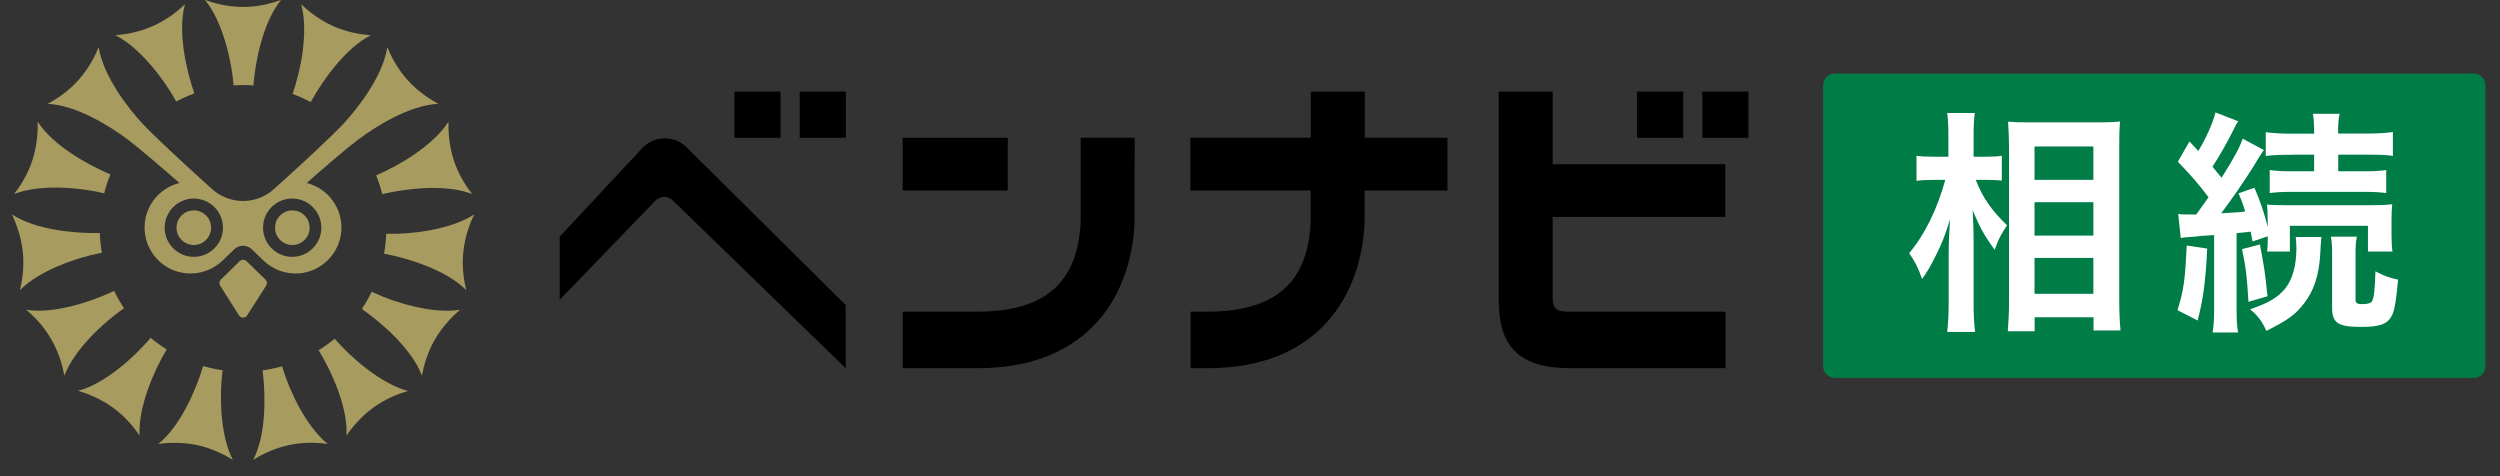 <svg width="105" height="20" viewBox="0 0 105 20" fill="none" xmlns="http://www.w3.org/2000/svg">
<rect x="0" y="0" width="105" height="20" fill="#333333" stroke="none"/>
<path d="M57.326 3.846H55.053V5.786H49.994V8.001H55.048V9.3C54.945 11.887 53.543 13.089 50.704 13.089H50.006V15.464H50.727C55.425 15.464 57.2 12.339 57.314 9.3V8.001H60.794V5.786H57.32V3.846H57.326Z" fill="black"/>
<path d="M45.387 7.085V9.3C45.278 11.887 43.876 13.089 41.043 13.089H37.913V15.464H41.066C45.765 15.464 47.539 12.339 47.653 9.3V7.085L47.659 5.786H45.387V7.085Z" fill="black"/>
<path d="M65.218 3.846H62.946V12.62C62.946 14.508 63.758 15.464 65.945 15.464H72.469V13.089H65.859C65.367 13.089 65.212 12.946 65.212 12.488V9.111H72.463V6.896H65.212V3.852L65.218 3.846Z" fill="black"/>
<path d="M42.325 5.786H37.913V8.001H42.325V5.786Z" fill="black"/>
<path d="M70.695 3.846H68.755V5.786H70.695V3.846Z" fill="black"/>
<path d="M73.436 3.846H71.496V5.786H73.436V3.846Z" fill="black"/>
<path d="M32.785 3.846H30.844V5.786H32.785V3.846Z" fill="black"/>
<path d="M35.526 3.846H33.586V5.786H35.526V3.846Z" fill="black"/>
<path d="M28.853 6.198C28.326 5.666 27.456 5.683 26.953 6.244L23.507 9.941V12.591L27.513 8.442C27.714 8.224 28.057 8.213 28.263 8.424L35.52 15.464V12.814L28.847 6.198H28.853Z" fill="black"/>
<path d="M11.151 11.744L10.35 10.966C10.27 10.891 10.149 10.891 10.069 10.966L9.274 11.744C9.205 11.813 9.194 11.916 9.245 11.996L10.04 13.249C10.121 13.369 10.298 13.369 10.378 13.249L11.18 11.996C11.231 11.916 11.22 11.813 11.151 11.744Z" fill="#A89B5F"/>
<path d="M18.408 4.361C18.093 4.189 17.572 3.869 17.12 3.365C16.668 2.862 16.405 2.318 16.267 1.98C16.09 3.165 15.066 4.51 14.425 5.197C13.887 5.769 12.713 6.851 11.706 7.761C11.66 7.801 11.557 7.892 11.557 7.892C11.22 8.224 10.733 8.442 10.207 8.442C9.68 8.442 9.194 8.224 8.856 7.892C8.856 7.892 8.753 7.801 8.707 7.761C7.7 6.851 6.527 5.769 5.989 5.197C5.348 4.51 4.323 3.165 4.146 1.98C4.008 2.312 3.745 2.862 3.293 3.365C2.841 3.869 2.326 4.189 2.005 4.361C3.201 4.413 4.632 5.305 5.382 5.872C5.868 6.244 6.71 6.959 7.534 7.686C6.641 7.909 5.994 8.751 6.08 9.729C6.16 10.657 6.91 11.406 7.843 11.481C8.438 11.527 8.988 11.303 9.371 10.92L9.835 10.473C10.041 10.273 10.373 10.273 10.579 10.473L11.042 10.92C11.426 11.303 11.969 11.527 12.57 11.481C13.497 11.406 14.253 10.657 14.333 9.729C14.419 8.751 13.772 7.909 12.879 7.686C13.704 6.959 14.545 6.238 15.031 5.872C15.781 5.305 17.212 4.413 18.408 4.361ZM8.141 10.788C7.465 10.788 6.916 10.239 6.916 9.563C6.916 8.888 7.465 8.339 8.141 8.339C8.816 8.339 9.365 8.888 9.365 9.563C9.365 10.239 8.816 10.788 8.141 10.788ZM13.497 9.563C13.497 10.239 12.948 10.788 12.273 10.788C11.597 10.788 11.048 10.239 11.048 9.563C11.048 8.888 11.597 8.339 12.273 8.339C12.948 8.339 13.497 8.888 13.497 9.563Z" fill="#A89B5F"/>
<path d="M10.647 3.594C10.647 3.594 10.647 3.548 10.647 3.525C10.727 2.587 11.042 0.927 11.803 0C11.466 0.12 10.882 0.292 10.207 0.292C9.531 0.292 8.947 0.12 8.61 0C9.371 0.927 9.726 2.587 9.806 3.525C9.806 3.548 9.806 3.571 9.806 3.588C9.938 3.577 10.069 3.571 10.201 3.571C10.35 3.571 10.493 3.577 10.636 3.588L10.647 3.594Z" fill="#A89B5F"/>
<path d="M8.146 3.869C7.837 2.982 7.448 1.333 7.768 0.177C7.511 0.429 7.042 0.818 6.423 1.093C5.805 1.368 5.204 1.454 4.844 1.477C5.914 2.015 6.916 3.388 7.368 4.207C7.379 4.224 7.391 4.247 7.396 4.264C7.643 4.132 7.894 4.023 8.158 3.926C8.152 3.903 8.14 3.886 8.135 3.863L8.146 3.869Z" fill="#A89B5F"/>
<path d="M4.575 7.297C3.711 6.931 2.228 6.118 1.582 5.111C1.593 5.471 1.57 6.078 1.364 6.719C1.158 7.36 0.815 7.864 0.592 8.15C1.708 7.709 3.396 7.887 4.312 8.104C4.335 8.104 4.352 8.116 4.375 8.121C4.443 7.847 4.529 7.583 4.638 7.326C4.615 7.314 4.598 7.309 4.575 7.297Z" fill="#A89B5F"/>
<path d="M4.123 9.787C3.184 9.804 1.496 9.666 0.5 9.003C0.655 9.329 0.883 9.89 0.958 10.565C1.027 11.235 0.924 11.835 0.838 12.185C1.679 11.332 3.293 10.805 4.214 10.628C4.237 10.628 4.254 10.622 4.277 10.617C4.232 10.348 4.203 10.067 4.191 9.787C4.169 9.787 4.146 9.787 4.123 9.787Z" fill="#A89B5F"/>
<path d="M4.729 12.248C3.877 12.648 2.286 13.203 1.101 13.009C1.376 13.238 1.816 13.661 2.154 14.251C2.492 14.835 2.64 15.43 2.703 15.779C3.127 14.657 4.386 13.518 5.159 12.98C5.176 12.969 5.193 12.957 5.21 12.946C5.056 12.717 4.918 12.471 4.792 12.219C4.77 12.23 4.752 12.236 4.735 12.248H4.729Z" fill="#A89B5F"/>
<path d="M6.28 14.245C5.668 14.955 4.432 16.117 3.276 16.414C3.619 16.512 4.197 16.723 4.741 17.118C5.285 17.513 5.662 17.994 5.863 18.291C5.794 17.095 6.481 15.544 6.967 14.737C6.979 14.72 6.99 14.703 7.002 14.68C6.767 14.531 6.538 14.365 6.326 14.188C6.309 14.205 6.298 14.222 6.28 14.239V14.245Z" fill="#A89B5F"/>
<path d="M8.512 15.441C8.238 16.34 7.585 17.902 6.647 18.646C7.002 18.595 7.614 18.555 8.272 18.692C8.93 18.835 9.468 19.121 9.777 19.31C9.228 18.246 9.222 16.546 9.342 15.613C9.342 15.59 9.342 15.573 9.348 15.55C9.068 15.51 8.799 15.453 8.53 15.373C8.524 15.396 8.518 15.418 8.512 15.435V15.441Z" fill="#A89B5F"/>
<path d="M11.036 15.624C11.151 16.557 11.191 18.245 10.636 19.31C10.939 19.121 11.477 18.835 12.141 18.692C12.805 18.549 13.412 18.595 13.766 18.646C12.828 17.896 12.135 16.345 11.866 15.447C11.861 15.424 11.855 15.407 11.849 15.384C11.586 15.458 11.311 15.515 11.031 15.556C11.031 15.579 11.036 15.601 11.042 15.624H11.036Z" fill="#A89B5F"/>
<path d="M13.417 14.766C13.904 15.573 14.625 17.101 14.55 18.297C14.751 18 15.129 17.519 15.672 17.124C16.216 16.729 16.794 16.517 17.137 16.42C15.976 16.116 14.716 14.983 14.098 14.274C14.087 14.257 14.07 14.239 14.058 14.222C13.847 14.4 13.618 14.566 13.383 14.709C13.394 14.726 13.406 14.749 13.417 14.766Z" fill="#A89B5F"/>
<path d="M15.249 13.015C16.021 13.553 17.303 14.657 17.721 15.779C17.784 15.424 17.933 14.835 18.27 14.251C18.608 13.667 19.049 13.243 19.324 13.009C18.139 13.204 16.525 12.683 15.672 12.282C15.655 12.271 15.632 12.265 15.615 12.253C15.489 12.505 15.352 12.746 15.197 12.975C15.214 12.986 15.237 12.997 15.254 13.015H15.249Z" fill="#A89B5F"/>
<path d="M16.199 10.668C17.12 10.845 18.74 11.332 19.581 12.185C19.495 11.835 19.387 11.235 19.461 10.565C19.53 9.895 19.759 9.329 19.919 9.003C18.917 9.661 17.229 9.844 16.29 9.821C16.267 9.821 16.244 9.821 16.222 9.821C16.21 10.101 16.181 10.382 16.13 10.651C16.153 10.651 16.176 10.657 16.199 10.662V10.668Z" fill="#A89B5F"/>
<path d="M16.119 8.138C17.034 7.927 18.711 7.709 19.827 8.15C19.604 7.864 19.266 7.36 19.055 6.719C18.849 6.078 18.826 5.466 18.837 5.111C18.19 6.124 16.72 6.971 15.855 7.337C15.838 7.343 15.815 7.354 15.798 7.36C15.901 7.618 15.987 7.881 16.056 8.156C16.078 8.156 16.101 8.144 16.119 8.138Z" fill="#A89B5F"/>
<path d="M13.085 4.229C13.537 3.405 14.505 2.015 15.575 1.482C15.214 1.454 14.613 1.374 13.995 1.099C13.377 0.824 12.914 0.429 12.65 0.183C12.971 1.339 12.616 2.999 12.307 3.886C12.301 3.903 12.296 3.926 12.284 3.943C12.547 4.041 12.799 4.155 13.045 4.287C13.057 4.264 13.068 4.247 13.08 4.229H13.085Z" fill="#A89B5F"/>
<path d="M12.278 10.29C12.68 10.29 13.005 9.965 13.005 9.563C13.005 9.162 12.68 8.837 12.278 8.837C11.877 8.837 11.552 9.162 11.552 9.563C11.552 9.965 11.877 10.29 12.278 10.29Z" fill="#A89B5F"/>
<path d="M8.14 10.29C8.542 10.29 8.867 9.965 8.867 9.563C8.867 9.162 8.542 8.837 8.14 8.837C7.739 8.837 7.414 9.162 7.414 9.563C7.414 9.965 7.739 10.29 8.14 10.29Z" fill="#A89B5F"/>
<path d="M103.901 3.09H77.059C76.791 3.09 76.573 3.308 76.573 3.577V15.384C76.573 15.653 76.791 15.87 77.059 15.87H103.901C104.17 15.87 104.388 15.653 104.388 15.384V3.577C104.388 3.308 104.17 3.09 103.901 3.09Z" fill="#007D46"/>
<path d="M82.983 7.555C83.269 8.299 83.629 8.814 84.293 9.46C84.242 9.541 84.202 9.604 84.179 9.644C83.973 9.981 83.944 10.044 83.778 10.491C83.343 9.901 83.149 9.541 82.851 8.831C82.88 9.397 82.891 9.655 82.891 10.182V12.728C82.891 13.232 82.914 13.655 82.954 13.942H81.781C81.821 13.621 81.844 13.232 81.844 12.728V10.697C81.844 10.256 81.873 9.552 81.907 9.203C81.678 9.924 81.569 10.204 81.317 10.708C81.083 11.183 80.905 11.481 80.728 11.715C80.562 11.24 80.419 10.966 80.184 10.634C80.831 9.872 81.369 8.779 81.701 7.555H81.214C80.894 7.555 80.711 7.566 80.493 7.595V6.542C80.676 6.57 80.877 6.582 81.226 6.582H81.832V5.775C81.832 5.248 81.821 5.025 81.781 4.745H82.943C82.903 5.002 82.891 5.311 82.891 5.775V6.582H83.446C83.715 6.582 83.887 6.57 84.076 6.542V7.583C83.847 7.56 83.675 7.555 83.458 7.555H82.983ZM84.328 13.913C84.356 13.524 84.379 13.14 84.379 12.648V6.164C84.379 5.826 84.368 5.609 84.339 5.111C84.608 5.134 84.814 5.139 85.215 5.139H88.185C88.609 5.139 88.826 5.128 89.038 5.099C89.015 5.386 89.009 5.666 89.009 6.107V12.631C89.009 13.146 89.032 13.581 89.061 13.879H87.928V13.324H85.455V13.913H84.334H84.328ZM85.45 7.555H87.922V6.152H85.45V7.555ZM85.45 9.895H87.922V8.493H85.45V9.895ZM85.45 12.339H87.922V10.834H85.45V12.339Z" fill="white"/>
<path d="M92.701 10.439C92.638 11.807 92.535 12.574 92.3 13.461L91.453 13.026C91.711 12.225 91.774 11.767 91.842 10.313L92.695 10.439H92.701ZM91.482 8.985C91.625 9.008 91.688 9.008 91.882 9.008H92.243C92.434 8.741 92.605 8.501 92.758 8.287C92.397 7.795 92.014 7.349 91.47 6.793L91.957 5.941L92.329 6.341C92.649 5.815 92.947 5.157 93.05 4.722L94.006 5.094C93.931 5.197 93.891 5.271 93.8 5.466C93.502 6.055 93.204 6.576 92.924 6.999C93.079 7.194 93.13 7.257 93.307 7.463C93.845 6.616 94.057 6.204 94.195 5.826L95.082 6.301C94.998 6.412 94.839 6.662 94.607 7.051C94.286 7.566 93.702 8.419 93.29 8.957C93.845 8.928 94.051 8.917 94.297 8.882C94.195 8.545 94.166 8.459 94.017 8.121L94.687 7.886C94.944 8.482 95.122 9.02 95.242 9.535V9.3C95.242 8.928 95.23 8.762 95.213 8.59C95.391 8.613 95.597 8.619 96.112 8.619H99.523C99.998 8.619 100.215 8.608 100.473 8.579C100.45 8.796 100.444 8.962 100.444 9.277V9.867C100.444 10.176 100.456 10.382 100.484 10.565H99.454V9.483H96.175V10.565H95.219C95.242 10.348 95.248 10.279 95.248 9.924L94.607 10.141C94.578 9.947 94.555 9.872 94.526 9.729C94.297 9.758 94.177 9.769 93.937 9.792V12.923C93.937 13.427 93.948 13.673 94 13.964H92.93C92.981 13.644 92.993 13.398 92.993 12.923V9.872C92.506 9.901 92.249 9.924 92.22 9.935C91.871 9.958 91.756 9.964 91.59 9.998L91.487 8.991L91.482 8.985ZM94.916 10.267C95.099 11.217 95.133 11.463 95.236 12.442L94.435 12.677C94.372 11.607 94.332 11.263 94.166 10.462L94.916 10.267ZM97.502 9.947C97.483 10.069 97.466 10.306 97.451 10.656C97.4 11.555 97.182 12.213 96.781 12.728C96.409 13.215 96.089 13.449 95.185 13.896C95.019 13.512 94.824 13.249 94.504 12.992C95.316 12.705 95.625 12.517 95.957 12.145C96.278 11.761 96.449 11.177 96.449 10.416C96.449 10.233 96.438 10.118 96.421 9.953H97.502V9.947ZM96.243 6.501C95.74 6.501 95.419 6.513 95.162 6.553V5.551C95.448 5.591 95.768 5.614 96.266 5.614H97.193V5.523C97.193 5.202 97.182 5.008 97.142 4.779H98.264C98.212 5.008 98.201 5.191 98.201 5.529V5.609H99.408C99.872 5.609 100.232 5.586 100.501 5.546V6.547C100.244 6.507 99.946 6.496 99.443 6.496H98.206V7.194H99.214C99.689 7.194 99.923 7.183 100.221 7.142V8.11C99.963 8.07 99.683 8.058 99.219 8.058H96.335C95.86 8.058 95.602 8.07 95.328 8.11V7.142C95.614 7.183 95.871 7.194 96.346 7.194H97.193V6.496H96.243V6.501ZM98.985 9.947C98.945 10.153 98.933 10.348 98.933 10.645V12.579C98.933 12.734 98.996 12.774 99.231 12.774C99.408 12.774 99.563 12.734 99.603 12.682C99.706 12.557 99.746 12.179 99.769 11.395C100.089 11.572 100.387 11.681 100.719 11.744C100.645 12.568 100.587 12.969 100.473 13.226C100.29 13.61 99.969 13.73 99.162 13.73C98.195 13.73 97.949 13.564 97.949 12.917V10.639C97.949 10.342 97.938 10.124 97.897 9.941H98.99L98.985 9.947Z" fill="white"/>
</svg>
